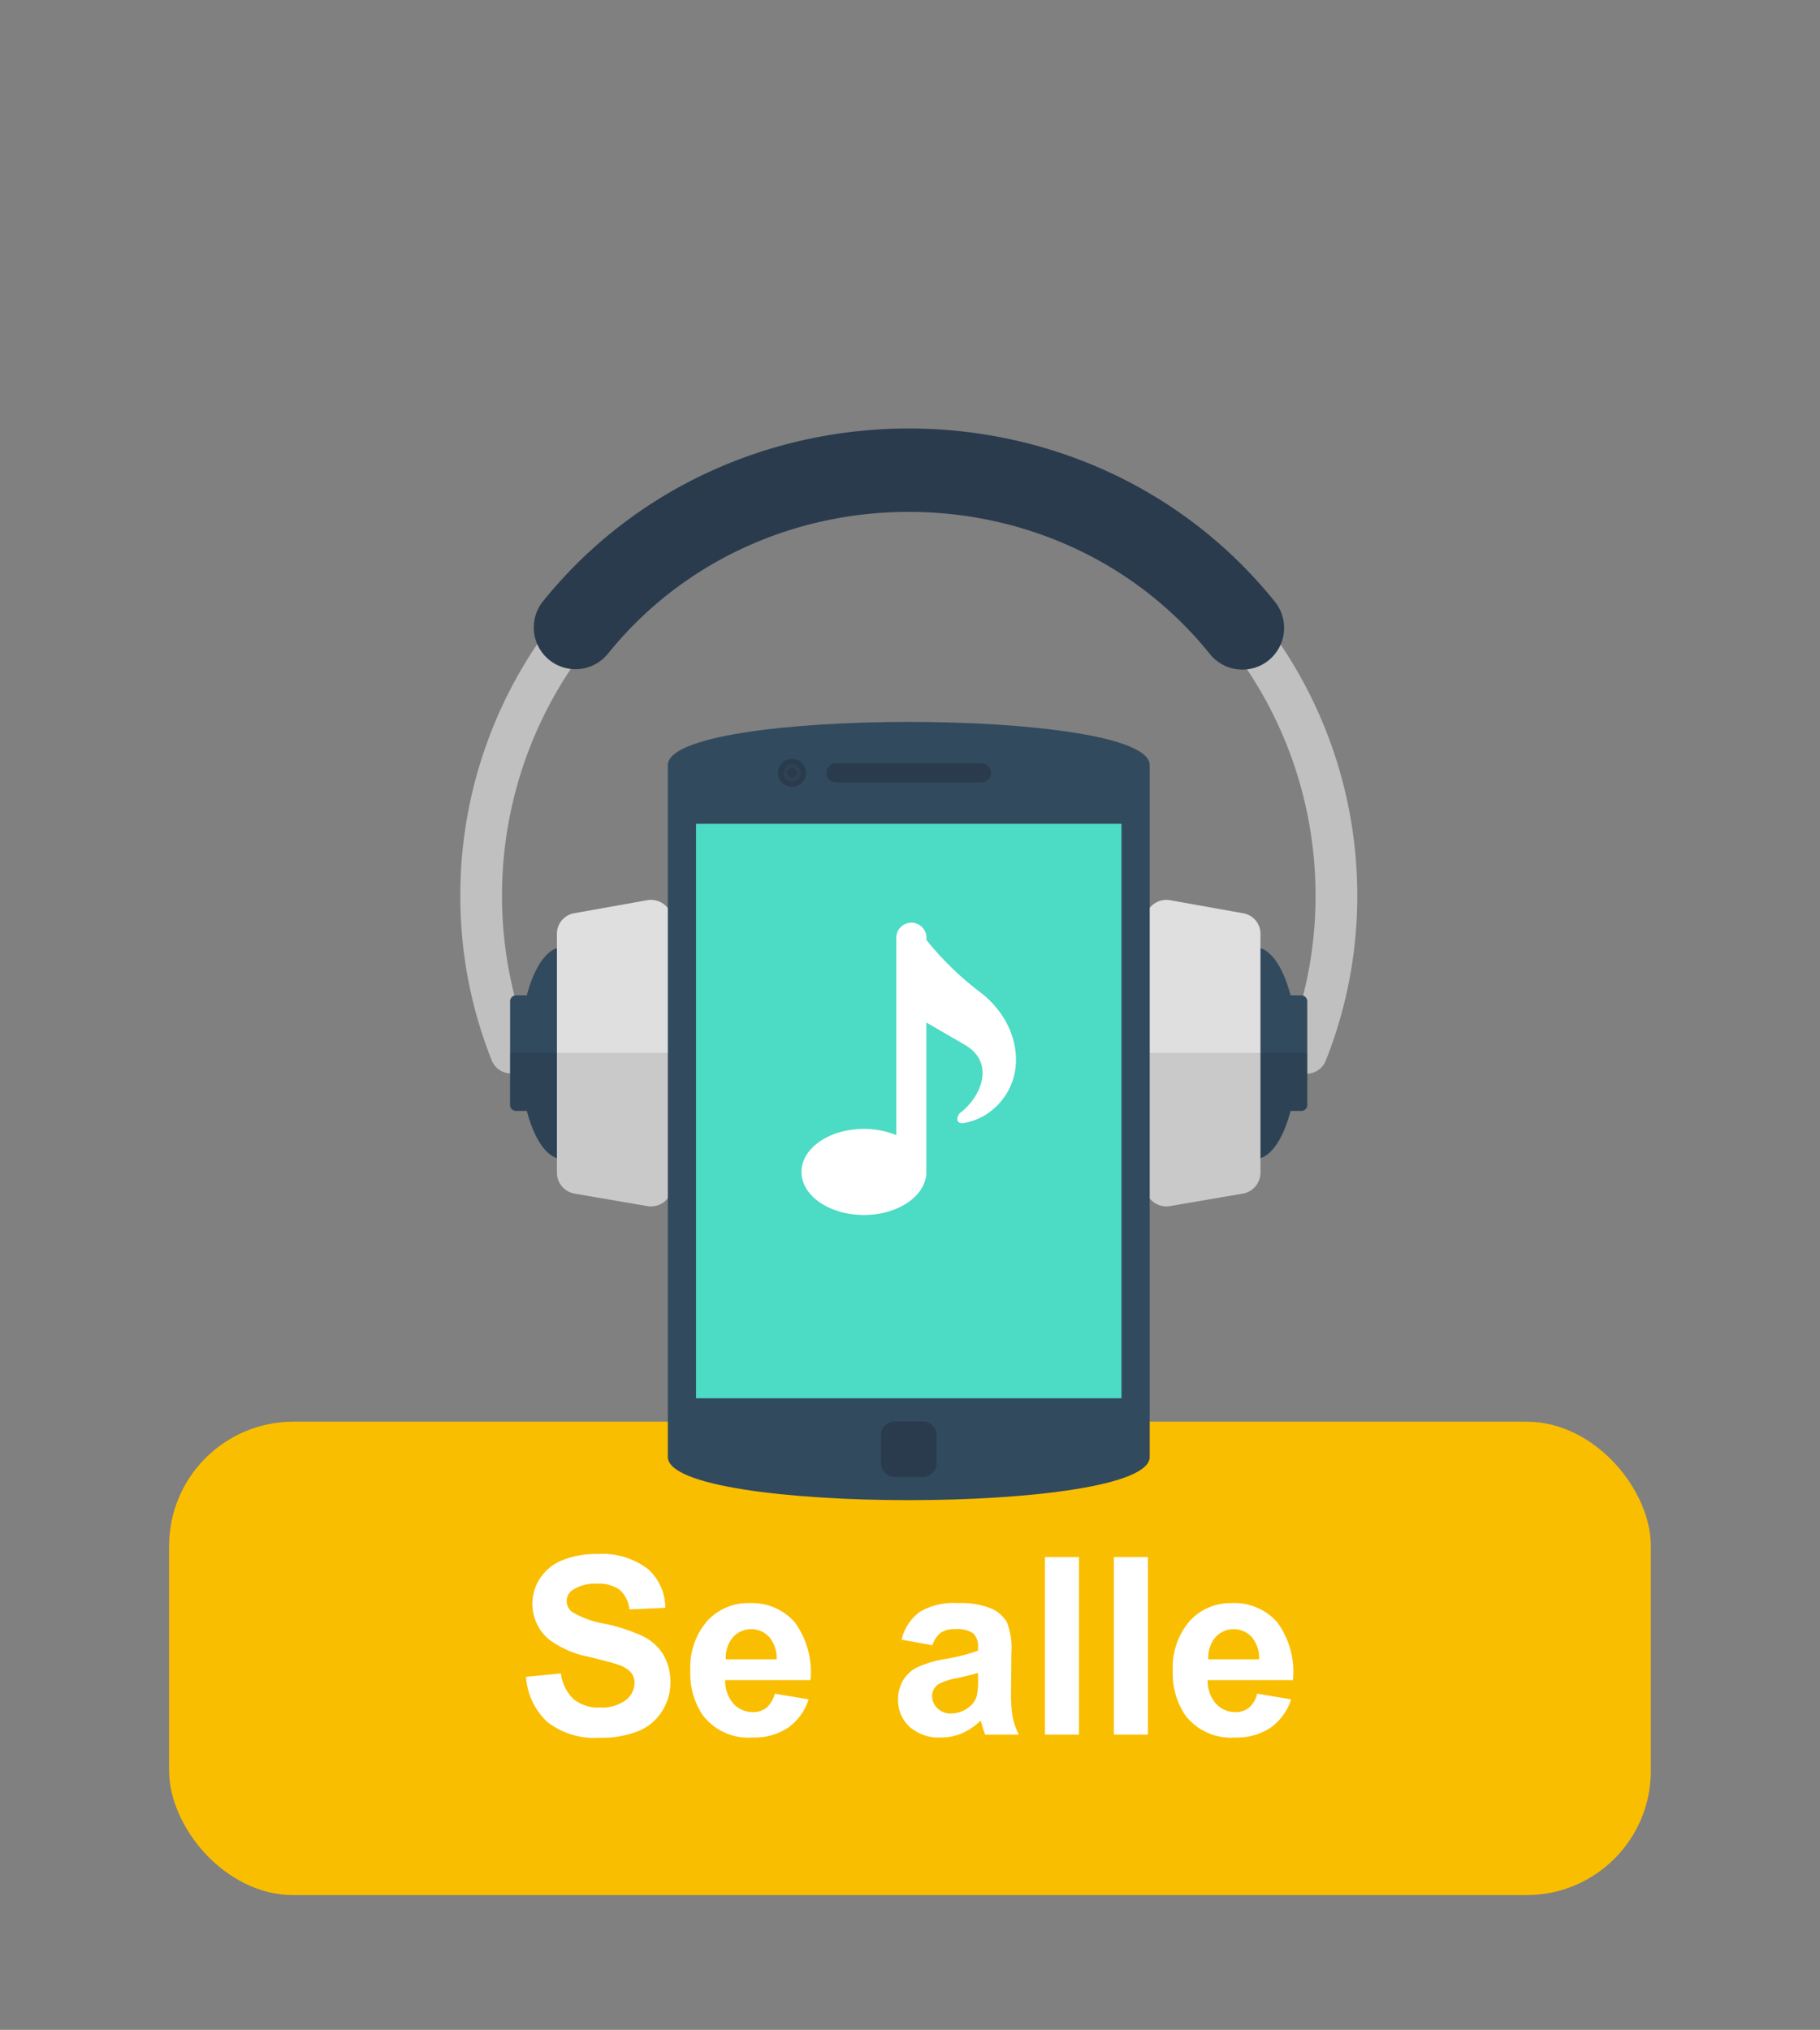 <svg xmlns="http://www.w3.org/2000/svg" xmlns:xlink="http://www.w3.org/1999/xlink" viewBox="0 0 139 155">
  <rect x="0" y="0" width="139" height="155" fill="#808080" stroke="none"/>
  <defs>
    <symbol id="button" data-name="button" viewBox="0 0 58.573 14.027">
      <g>
        <path d="M0,9.376l2.664-.259a3.247,3.247,0,0,0,.975,1.97,2.951,2.951,0,0,0,1.984.629,3.048,3.048,0,0,0,1.993-.56,1.664,1.664,0,0,0,.67-1.308,1.236,1.236,0,0,0-.282-.818,2.252,2.252,0,0,0-.985-.587q-.481-.167-2.192-.592A7.428,7.428,0,0,1,1.739,6.51,3.527,3.527,0,0,1,.49,3.782a3.484,3.484,0,0,1,.587-1.938A3.67,3.67,0,0,1,2.77.472,6.781,6.781,0,0,1,5.438,0,5.723,5.723,0,0,1,9.28,1.119a3.947,3.947,0,0,1,1.355,2.986l-2.737.12a2.328,2.328,0,0,0-.753-1.503A2.763,2.763,0,0,0,5.41,2.266a3.123,3.123,0,0,0-1.868.49.985.985,0,0,0-.435.841,1.04,1.04,0,0,0,.407.823,7.19,7.19,0,0,0,2.515.906,13.278,13.278,0,0,1,2.955.976A3.808,3.808,0,0,1,10.482,7.68a4.029,4.029,0,0,1,.541,2.159,3.993,3.993,0,0,1-.647,2.182,3.88,3.88,0,0,1-1.831,1.513,7.692,7.692,0,0,1-2.95.494A5.869,5.869,0,0,1,1.646,12.839,5.168,5.168,0,0,1,0,9.376Z" style="fill: #fff"/>
        <path d="M18.994,10.661l2.589.436a4.243,4.243,0,0,1-1.577,2.168,4.633,4.633,0,0,1-2.695.744A4.393,4.393,0,0,1,13.519,12.335a5.623,5.623,0,0,1-.971-3.384A5.424,5.424,0,0,1,13.824,5.127a4.206,4.206,0,0,1,3.228-1.382A4.36,4.36,0,0,1,20.51,5.192,6.404,6.404,0,0,1,21.721,9.626h-6.51a2.63,2.63,0,0,0,.629,1.799,1.965,1.965,0,0,0,1.498.643,1.592,1.592,0,0,0,1.026-.333A2.055,2.055,0,0,0,18.994,10.661Zm.148-2.626A2.503,2.503,0,0,0,18.559,6.32a1.876,1.876,0,0,0-2.756.032,2.397,2.397,0,0,0-.545,1.683Z" style="fill: #fff"/>
        <path d="M31.043,6.963l-2.358-.426a3.675,3.675,0,0,1,1.368-2.108,5.012,5.012,0,0,1,2.885-.684,6.218,6.218,0,0,1,2.589.411,2.585,2.585,0,0,1,1.197,1.045,5.355,5.355,0,0,1,.347,2.326L37.044,10.56a10.553,10.553,0,0,0,.125,1.91,5.566,5.566,0,0,0,.467,1.317H35.065q-.102-.259-.25-.768-.065-.232-.093-.305a4.682,4.682,0,0,1-1.424.971,4.077,4.077,0,0,1-1.618.323,3.35,3.35,0,0,1-2.391-.822,2.736,2.736,0,0,1-.874-2.081,2.793,2.793,0,0,1,.398-1.484,2.588,2.588,0,0,1,1.114-.998,8.704,8.704,0,0,1,2.066-.606A14.111,14.111,0,0,0,34.52,7.379V7.12a1.347,1.347,0,0,0-.37-1.068,2.216,2.216,0,0,0-1.397-.318,1.859,1.859,0,0,0-1.081.273A1.891,1.891,0,0,0,31.043,6.963ZM34.52,9.071q-.499.165-1.581.398a4.745,4.745,0,0,0-1.415.453,1.083,1.083,0,0,0-.509.915,1.274,1.274,0,0,0,.407.943,1.419,1.419,0,0,0,1.036.397,2.247,2.247,0,0,0,1.341-.462,1.627,1.627,0,0,0,.62-.86,5.117,5.117,0,0,0,.102-1.267Z" style="fill: #fff"/>
        <path d="M39.633,13.787V.231h2.598V13.787Z" style="fill: #fff"/>
        <path d="M44.895,13.787V.231h2.598V13.787Z" style="fill: #fff"/>
        <path d="M55.843,10.661l2.589.436a4.243,4.243,0,0,1-1.577,2.168,4.633,4.633,0,0,1-2.695.744,4.393,4.393,0,0,1-3.792-1.674,5.622,5.622,0,0,1-.971-3.384A5.424,5.424,0,0,1,50.674,5.127a4.206,4.206,0,0,1,3.228-1.382A4.36,4.36,0,0,1,57.36,5.192,6.404,6.404,0,0,1,58.571,9.626h-6.51a2.63,2.63,0,0,0,.629,1.799,1.965,1.965,0,0,0,1.498.643,1.593,1.593,0,0,0,1.026-.333A2.056,2.056,0,0,0,55.843,10.661Zm.148-2.626A2.502,2.502,0,0,0,55.409,6.32a1.876,1.876,0,0,0-2.756.032,2.397,2.397,0,0,0-.545,1.683Z" style="fill: #fff"/>
      </g>
    </symbol>
  </defs>
  <g id="Laag_1" data-name="Laag 1">
    <rect x="12.916" y="108.562" width="113.164" height="36.149" rx="9.488" style="fill: #fabe00"/>
    <g>
      <g>
        <path d="M99.775,81.993a1.575,1.575,0,0,1-.59-.114,1.592,1.592,0,0,1-.89-2.069,30.783,30.783,0,0,0,2.178-11.443,31.066,31.066,0,0,0-62.132,0A30.781,30.781,0,0,0,40.519,79.81,1.593,1.593,0,0,1,37.56,80.99,33.935,33.935,0,0,1,35.155,68.367a34.252,34.252,0,0,1,68.504,0,33.935,33.935,0,0,1-2.405,12.623A1.592,1.592,0,0,1,99.775,81.993Z" style="fill: silver"/>
        <path d="M94.888,51.132a3.18,3.18,0,0,1-2.484-1.188c-11.64-14.465-34.337-14.486-45.994,0a3.187,3.187,0,0,1-4.966-3.995c14.189-17.627,41.717-17.654,55.925,0a3.186,3.186,0,0,1-2.481,5.183Z" style="fill: #2b3b4e"/>
        <g>
          <g>
            <g>
              <path d="M99.84,76.445v7.946a.453.453,0,0,1-.479.44H97.365a.444.444,0,0,1-.44-.44V76.445a.444.444,0,0,1,.44-.439h1.996A.453.453,0,0,1,99.84,76.445Z" style="fill: #324a5e"/>
              <ellipse cx="95.847" cy="80.419" rx="3.243" ry="8.087" style="fill: #324a5e"/>
              <path d="M96.265,71.294V89.543a1.627,1.627,0,0,1-1.317,1.597l-5.591.958a1.644,1.644,0,0,1-1.917-1.597V70.336a1.643,1.643,0,0,1,1.917-1.597l5.591.998A1.584,1.584,0,0,1,96.265,71.294Z" style="fill: #dfdfdf"/>
              <path d="M87.441,70.716V90.082a1.398,1.398,0,0,1-1.398,1.438,1.431,1.431,0,0,1-1.437-1.438V70.716a1.423,1.423,0,0,1,1.437-1.398A1.389,1.389,0,0,1,87.441,70.716Z" style="fill: #ff7058"/>
            </g>
            <g style="opacity: 0.1">
              <path d="M99.859,80.399v3.993a.454.454,0,0,1-.48.44h-.838c-.48,1.957-1.318,3.314-2.276,3.593v1.118a1.627,1.627,0,0,1-1.317,1.597l-5.591.958a1.644,1.644,0,0,1-1.917-1.597v-.439a1.432,1.432,0,0,1-1.397,1.477,1.466,1.466,0,0,1-1.438-1.477V80.399Z"/>
            </g>
          </g>
          <g>
            <g>
              <path d="M38.959,76.445v7.946a.453.453,0,0,0,.479.44h1.996a.444.444,0,0,0,.44-.44V76.445a.444.444,0,0,0-.44-.439H39.438A.453.453,0,0,0,38.959,76.445Z" style="fill: #324a5e"/>
              <ellipse cx="42.953" cy="80.419" rx="3.243" ry="8.087" style="fill: #324a5e"/>
              <path d="M42.535,71.294V89.543a1.627,1.627,0,0,0,1.317,1.597l5.591.958A1.644,1.644,0,0,0,51.359,90.501V70.336a1.643,1.643,0,0,0-1.917-1.597l-5.591.998A1.584,1.584,0,0,0,42.535,71.294Z" style="fill: #dfdfdf"/>
              <path d="M51.359,70.716V90.082a1.398,1.398,0,0,0,1.398,1.438,1.431,1.431,0,0,0,1.437-1.438V70.716a1.423,1.423,0,0,0-1.437-1.398A1.389,1.389,0,0,0,51.359,70.716Z" style="fill: #ff7058"/>
            </g>
            <g style="opacity: 0.1">
              <path d="M38.94,80.399v3.993a.454.454,0,0,0,.48.44h.838c.48,1.957,1.318,3.314,2.276,3.593v1.118a1.627,1.627,0,0,0,1.317,1.597l5.591.958A1.644,1.644,0,0,0,51.359,90.501v-.439a1.432,1.432,0,0,0,1.397,1.477,1.466,1.466,0,0,0,1.438-1.477V80.399Z"/>
            </g>
          </g>
        </g>
      </g>
      <g>
        <path d="M87.808,58.423V111.257c0,4.396-36.803,4.396-36.803,0V58.423C51.006,54.027,87.808,54.027,87.808,58.423Z" style="fill: #324a5e"/>
        <rect x="53.16" y="62.906" width="32.493" height="43.867" style="fill: #4cdbc4"/>
        <path d="M75.689,59.012a.732.732,0,0,1-.734.733H63.85a.729.729,0,0,1,0-1.458H74.955A.73.73,0,0,1,75.689,59.012Z" style="fill: #2b3b4e"/>
        <g>
          <path d="M61.558,59.01a1.068,1.068,0,1,1-1.061-1.062A1.072,1.072,0,0,1,61.558,59.01Z" style="fill: #2b3b4e"/>
          <g style="opacity: 0.5">
            <path d="M61.147,59.012a.657.657,0,1,1-.653-.653A.66.66,0,0,1,61.147,59.012Z" style="fill: #324a5e"/>
          </g>
          <path d="M60.853,59.014a.363.363,0,1,1-.361-.361A.364.364,0,0,1,60.853,59.014Z" style="fill: #2b3b4e"/>
        </g>
        <path d="M71.533,109.605v2.119a1.071,1.071,0,0,1-1.07,1.063H68.351a1.071,1.071,0,0,1-1.07-1.063v-2.119a1.067,1.067,0,0,1,1.07-1.063h2.111A1.067,1.067,0,0,1,71.533,109.605Z" style="fill: #2b3b4e"/>
      </g>
      <path d="M76.003,84.566a4.587,4.587,0,0,1-2.496,1.203c-.433,0-.488-.326-.253-.714l.028-.036c1.702-1.274,2.738-3.884.402-5.237L70.748,78.08V89.649a1.121,1.121,0,0,1-.067.384c-.374,1.559-2.337,2.744-4.702,2.744-2.634,0-4.768-1.469-4.768-3.287,0-1.815,2.135-3.286,4.768-3.286a6.444,6.444,0,0,1,2.475.476V71.602a1.152,1.152,0,1,1,2.293.166,23.479,23.479,0,0,0,3.99,3.908C77.937,78.017,78.579,82.193,76.003,84.566Z" style="fill: #fff"/>
    </g>
    <use width="58.573" height="14.027" transform="translate(40.175 118.669)" xlink:href="#button"/>
  </g>
</svg>
